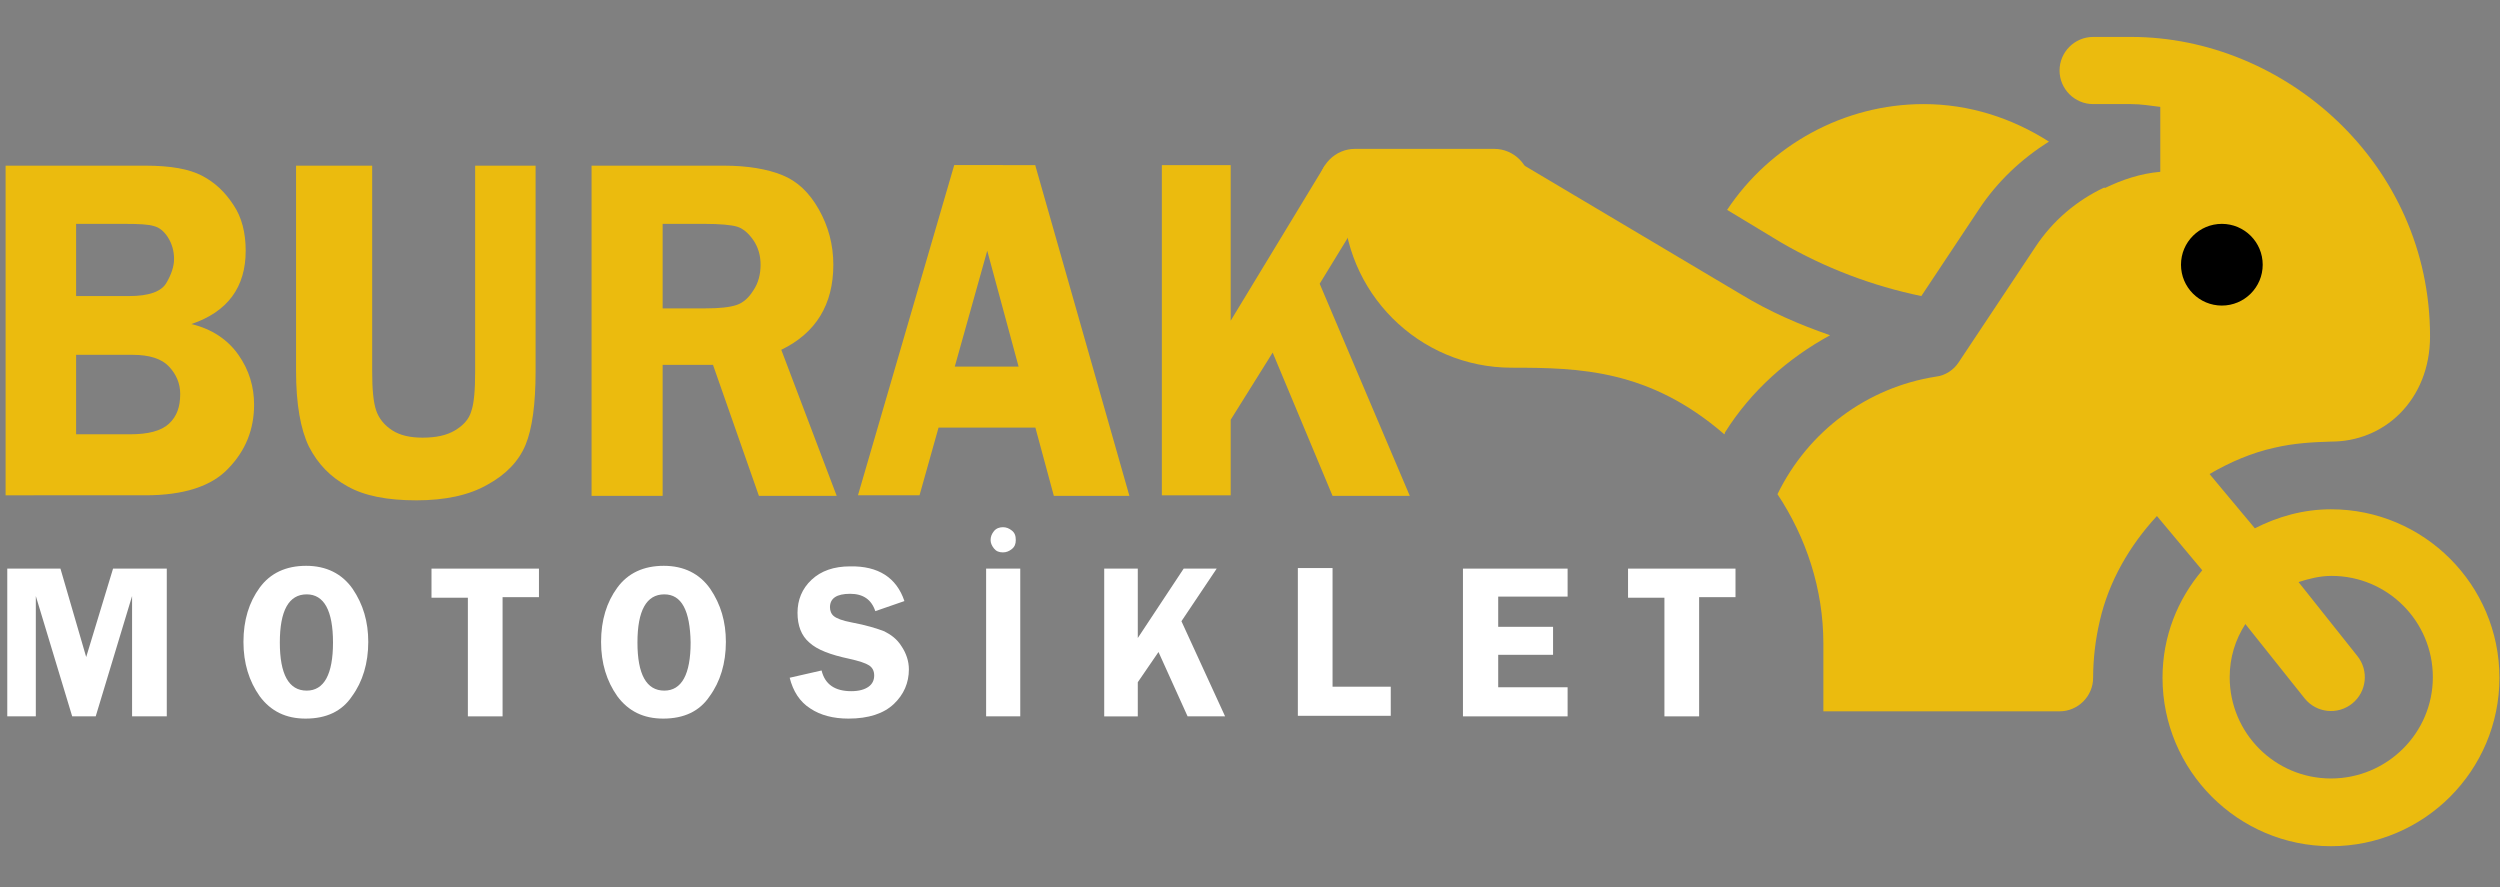 <?xml version="1.0" encoding="utf-8"?>
<!-- Generator: Adobe Illustrator 22.1.0, SVG Export Plug-In . SVG Version: 6.00 Build 0)  -->
<svg version="1.1" id="Capa_1" xmlns="http://www.w3.org/2000/svg" xmlns:xlink="http://www.w3.org/1999/xlink" x="0px" y="0px"
	 viewBox="0 0 446.7 158.5" style="enable-background:new 0 0 446.7 158.5;" xml:space="preserve">
<rect x="0" y="0" width="446.7" height="158.5" fill="#808080" stroke="none"/>
<style type="text/css">
	.st0{fill:#EBBB0E;}
	.st1{fill:#FFFFFF;}
</style>
<g>
	<path class="st0" d="M1,29.6h25c4.5,0,7.8,0.6,10.1,1.8c2.3,1.2,4.1,2.9,5.6,5.2c1.5,2.2,2.2,5,2.2,8.2c0,6.5-3.2,10.9-9.7,13.1
		c3.7,0.9,6.5,2.8,8.4,5.5c1.9,2.7,2.8,5.7,2.8,8.9c0,4.4-1.5,8.2-4.6,11.4c-3,3.2-8,4.8-14.8,4.8H1V29.6z M13.6,40v12.9h9.5
		c3.5,0,5.7-0.8,6.6-2.3c0.9-1.5,1.4-3,1.4-4.3c0-1.5-0.4-2.8-1.1-3.9c-0.7-1.1-1.6-1.8-2.5-2c-0.9-0.3-2.6-0.4-5.3-0.4H13.6z
		 M13.6,63.4v14.2h9.6c3.3,0,5.6-0.6,7-1.9c1.4-1.3,2-3,2-5.3c0-1.9-0.7-3.5-2-4.9s-3.5-2.1-6.5-2.1H13.6z"/>
	<path class="st0" d="M95.7,29.6v36.7c0,5.9-0.6,10.3-1.8,13.2c-1.2,2.9-3.5,5.3-6.8,7.1c-3.3,1.9-7.6,2.8-12.7,2.8
		c-5.2,0-9.3-0.8-12.3-2.5c-3.1-1.7-5.3-4-6.9-7.1c-1.5-3.1-2.3-7.6-2.3-13.5V29.6h13.6v36.7c0,3.2,0.2,5.5,0.7,7
		c0.5,1.5,1.5,2.7,2.9,3.6s3.2,1.3,5.4,1.3c2.4,0,4.3-0.4,5.8-1.3c1.5-0.9,2.5-2,2.9-3.4c0.5-1.4,0.7-3.8,0.7-7.1V29.6H95.7z"/>
	<path class="st0" d="M118.4,65.2v23.4h-12.7v-59h23.6c4.3,0,7.8,0.6,10.5,1.7s4.8,3.1,6.5,6.1c1.7,3,2.6,6.3,2.6,9.9
		c0,7.1-3.1,12.2-9.3,15.2l9.9,26.1h-13.9l-8.2-23.4H118.4z M118.4,40.1v15h7.7c2.5,0,4.3-0.2,5.5-0.6s2.2-1.3,3-2.6
		c0.9-1.3,1.3-2.9,1.3-4.6c0-1.6-0.4-3.1-1.3-4.4s-1.9-2.1-2.9-2.4c-1-0.3-3-0.5-5.9-0.5H118.4z"/>
	<path class="st0" d="M185,29.6l16.8,59h-13.5L185,76.4h-17.3l-3.4,12.1h-11l17.2-59H185z M170.6,65.5H182l-5.6-20.7L170.6,65.5z"/>
	<path class="st0" d="M219.9,29.6v27.7l16.8-27.7h12l-12.9,21.1l16.1,37.9h-13.8L227.4,63L219.9,75v13.5h-12.3v-59H219.9z"/>
</g>
<path class="st0" d="M325.8,127.1h42.2c3.3,0,6-2.7,6-6c0-3.3,0.4-6.8,1.2-10.2c1.6-7,5.3-13.4,10.2-18.7l8.1,9.7
	c-4.4,5.2-7.1,11.8-7.1,19.2c0,16.6,13.5,30.1,30.1,30.1s30.1-13.5,30.1-30.1s-13.5-30.1-30.1-30.1c-4.9,0-9.5,1.3-13.6,3.4
	l-8.1-9.7c3.6-2.1,7.5-3.8,11.6-4.7c3.4-0.8,6.7-1,10.2-1.1c4.5,0,8.9-1.7,12.2-5c3.4-3.4,5.4-8.2,5.4-13.8
	c0-30.9-26-53.5-53.4-53.5H374c-3.3,0-6,2.7-6,6s2.7,6,6,6h6.8c1.8,0,3.5,0.3,5.2,0.5v11.6c-3.5,0.3-6.8,1.4-9.9,2.9
	c0,0-0.1-0.1-0.1-0.1c-4.9,2.3-9.2,5.9-12.3,10.6L350,64.7c-0.9,1.4-2.4,2.4-4.1,2.6c-12.2,1.9-22.8,9.7-28.3,21
	c5.1,7.7,8.2,16.9,8.2,26.7 M416.5,139.1c-10,0-18.1-8.1-18.1-18.1c0-3.5,1-6.7,2.8-9.5l10.6,13.3c2.1,2.6,5.9,3,8.5,0.9
	c2.6-2.1,3-5.9,0.9-8.5L410.7,104c1.9-0.6,3.8-1.1,5.9-1.1c10,0,18.1,8.1,18.1,18.1S426.5,139.1,416.5,139.1z"/>
<path class="st0" d="M343.3,52.9l10.3-15.5c3.3-5,7.6-9,12.5-12.1c-6.6-4.2-14.2-6.7-22.4-6.7c-14.2,0-27.4,7.3-35.1,18.9l9.6,5.8
	C326.1,47.9,334.6,51.1,343.3,52.9z"/>
<path class="st0" d="M311.1,52.6l-38.7-23H246c-3.3,0-6,2.7-6,6c0,16.6,13.5,30.1,30.1,30.1c12.1,0,24.6,0.3,38,11.9
	c0.1-0.1,0.1-0.2,0.1-0.3c4.7-7.5,11.3-13.3,18.8-17.4C321.5,58,316.2,55.7,311.1,52.6z"/>
<g>
	<path class="st1" d="M12.9,128l-6.5-21.5V128H1.3v-26.4h9.5l4.6,15.8l4.8-15.8h9.6V128h-6.2v-21.5L17.1,128H12.9z"/>
	<path class="st1" d="M54.6,128.4c-3.5,0-6.2-1.3-8.2-4c-1.9-2.7-2.9-5.9-2.9-9.7c0-3.9,1-7.1,2.9-9.7s4.7-3.9,8.3-3.9
		c3.6,0,6.4,1.4,8.3,4.1c1.9,2.8,2.8,5.9,2.8,9.5c0,3.8-1,7.1-2.9,9.7C61.1,127.1,58.3,128.4,54.6,128.4z M54.8,106.2
		c-3.2,0-4.8,2.9-4.8,8.6c0,5.7,1.6,8.6,4.8,8.6c3.1,0,4.7-2.9,4.7-8.6C59.5,109.1,57.9,106.2,54.8,106.2z"/>
	<path class="st1" d="M96.3,101.5v5.2h-6.5V128h-6.2v-21.2h-6.5v-5.2H96.3z"/>
	<path class="st1" d="M118.5,128.4c-3.5,0-6.2-1.3-8.2-4c-1.9-2.7-2.9-5.9-2.9-9.7c0-3.9,1-7.1,2.9-9.7s4.7-3.9,8.3-3.9
		c3.6,0,6.4,1.4,8.3,4.1c1.9,2.8,2.8,5.9,2.8,9.5c0,3.8-1,7.1-2.9,9.7C125,127.1,122.2,128.4,118.5,128.4z M118.7,106.2
		c-3.2,0-4.8,2.9-4.8,8.6c0,5.7,1.6,8.6,4.8,8.6c3.1,0,4.7-2.9,4.7-8.6C123.3,109.1,121.8,106.2,118.7,106.2z"/>
	<path class="st1" d="M161.6,107.4l-5.2,1.8c-0.7-2.1-2.2-3.1-4.5-3.1c-2.4,0-3.6,0.8-3.6,2.4c0,0.6,0.2,1.2,0.7,1.6
		c0.5,0.4,1.5,0.8,3.1,1.1c2.7,0.5,4.6,1.1,5.9,1.6c1.2,0.6,2.3,1.4,3.1,2.7c0.8,1.2,1.3,2.6,1.3,4.1c0,2.4-0.9,4.5-2.7,6.2
		c-1.8,1.7-4.5,2.6-8.1,2.6c-2.7,0-5-0.6-6.8-1.8c-1.9-1.2-3.1-3.1-3.7-5.5l5.7-1.3c0.6,2.5,2.4,3.7,5.3,3.7c1.4,0,2.4-0.3,3.1-0.8
		c0.7-0.5,1-1.2,1-2c0-0.8-0.3-1.4-0.9-1.8c-0.6-0.4-1.8-0.8-3.6-1.2c-3.3-0.7-5.7-1.6-7.1-2.9c-1.4-1.2-2.1-3-2.1-5.3
		c0-2.3,0.8-4.3,2.5-5.9s4-2.4,6.9-2.4C156.9,101.1,160.2,103.2,161.6,107.4z"/>
	<path class="st1" d="M182.3,101.5V128h-6.1v-26.4H182.3z M179.2,98.7c-0.7,0-1.2-0.2-1.6-0.7c-0.4-0.5-0.6-1-0.6-1.5
		c0-0.6,0.2-1.1,0.6-1.6c0.4-0.5,1-0.7,1.6-0.7c0.6,0,1.1,0.2,1.6,0.6c0.5,0.4,0.7,0.9,0.7,1.7c0,0.7-0.2,1.2-0.7,1.6
		S179.8,98.7,179.2,98.7z"/>
	<path class="st1" d="M203.3,101.5V114l8.2-12.4h5.9l-6.3,9.4l7.8,17h-6.7l-5.2-11.5l-3.7,5.4v6.1h-6v-26.4H203.3z"/>
	<path class="st1" d="M238.1,122.7h10.4v5.2h-16.6v-26.4h6.2V122.7z"/>
	<path class="st1" d="M280.1,106.6h-12.4v5.4h9.8v5h-9.8v5.8h12.4v5.2h-18.7v-26.4h18.7V106.6z"/>
	<path class="st1" d="M310.1,101.5v5.2h-6.5V128h-6.2v-21.2h-6.5v-5.2H310.1z"/>
</g>
<circle cx="397" cy="47.3" r="7.3"/>
<path class="st0" d="M267,39.4h-24.9c-3.5,0-6.4-2.9-6.4-6.4v0c0-3.5,2.9-6.4,6.4-6.4H267c3.5,0,6.4,2.9,6.4,6.4v0
	C273.4,36.5,270.5,39.4,267,39.4z"/>
</svg>
